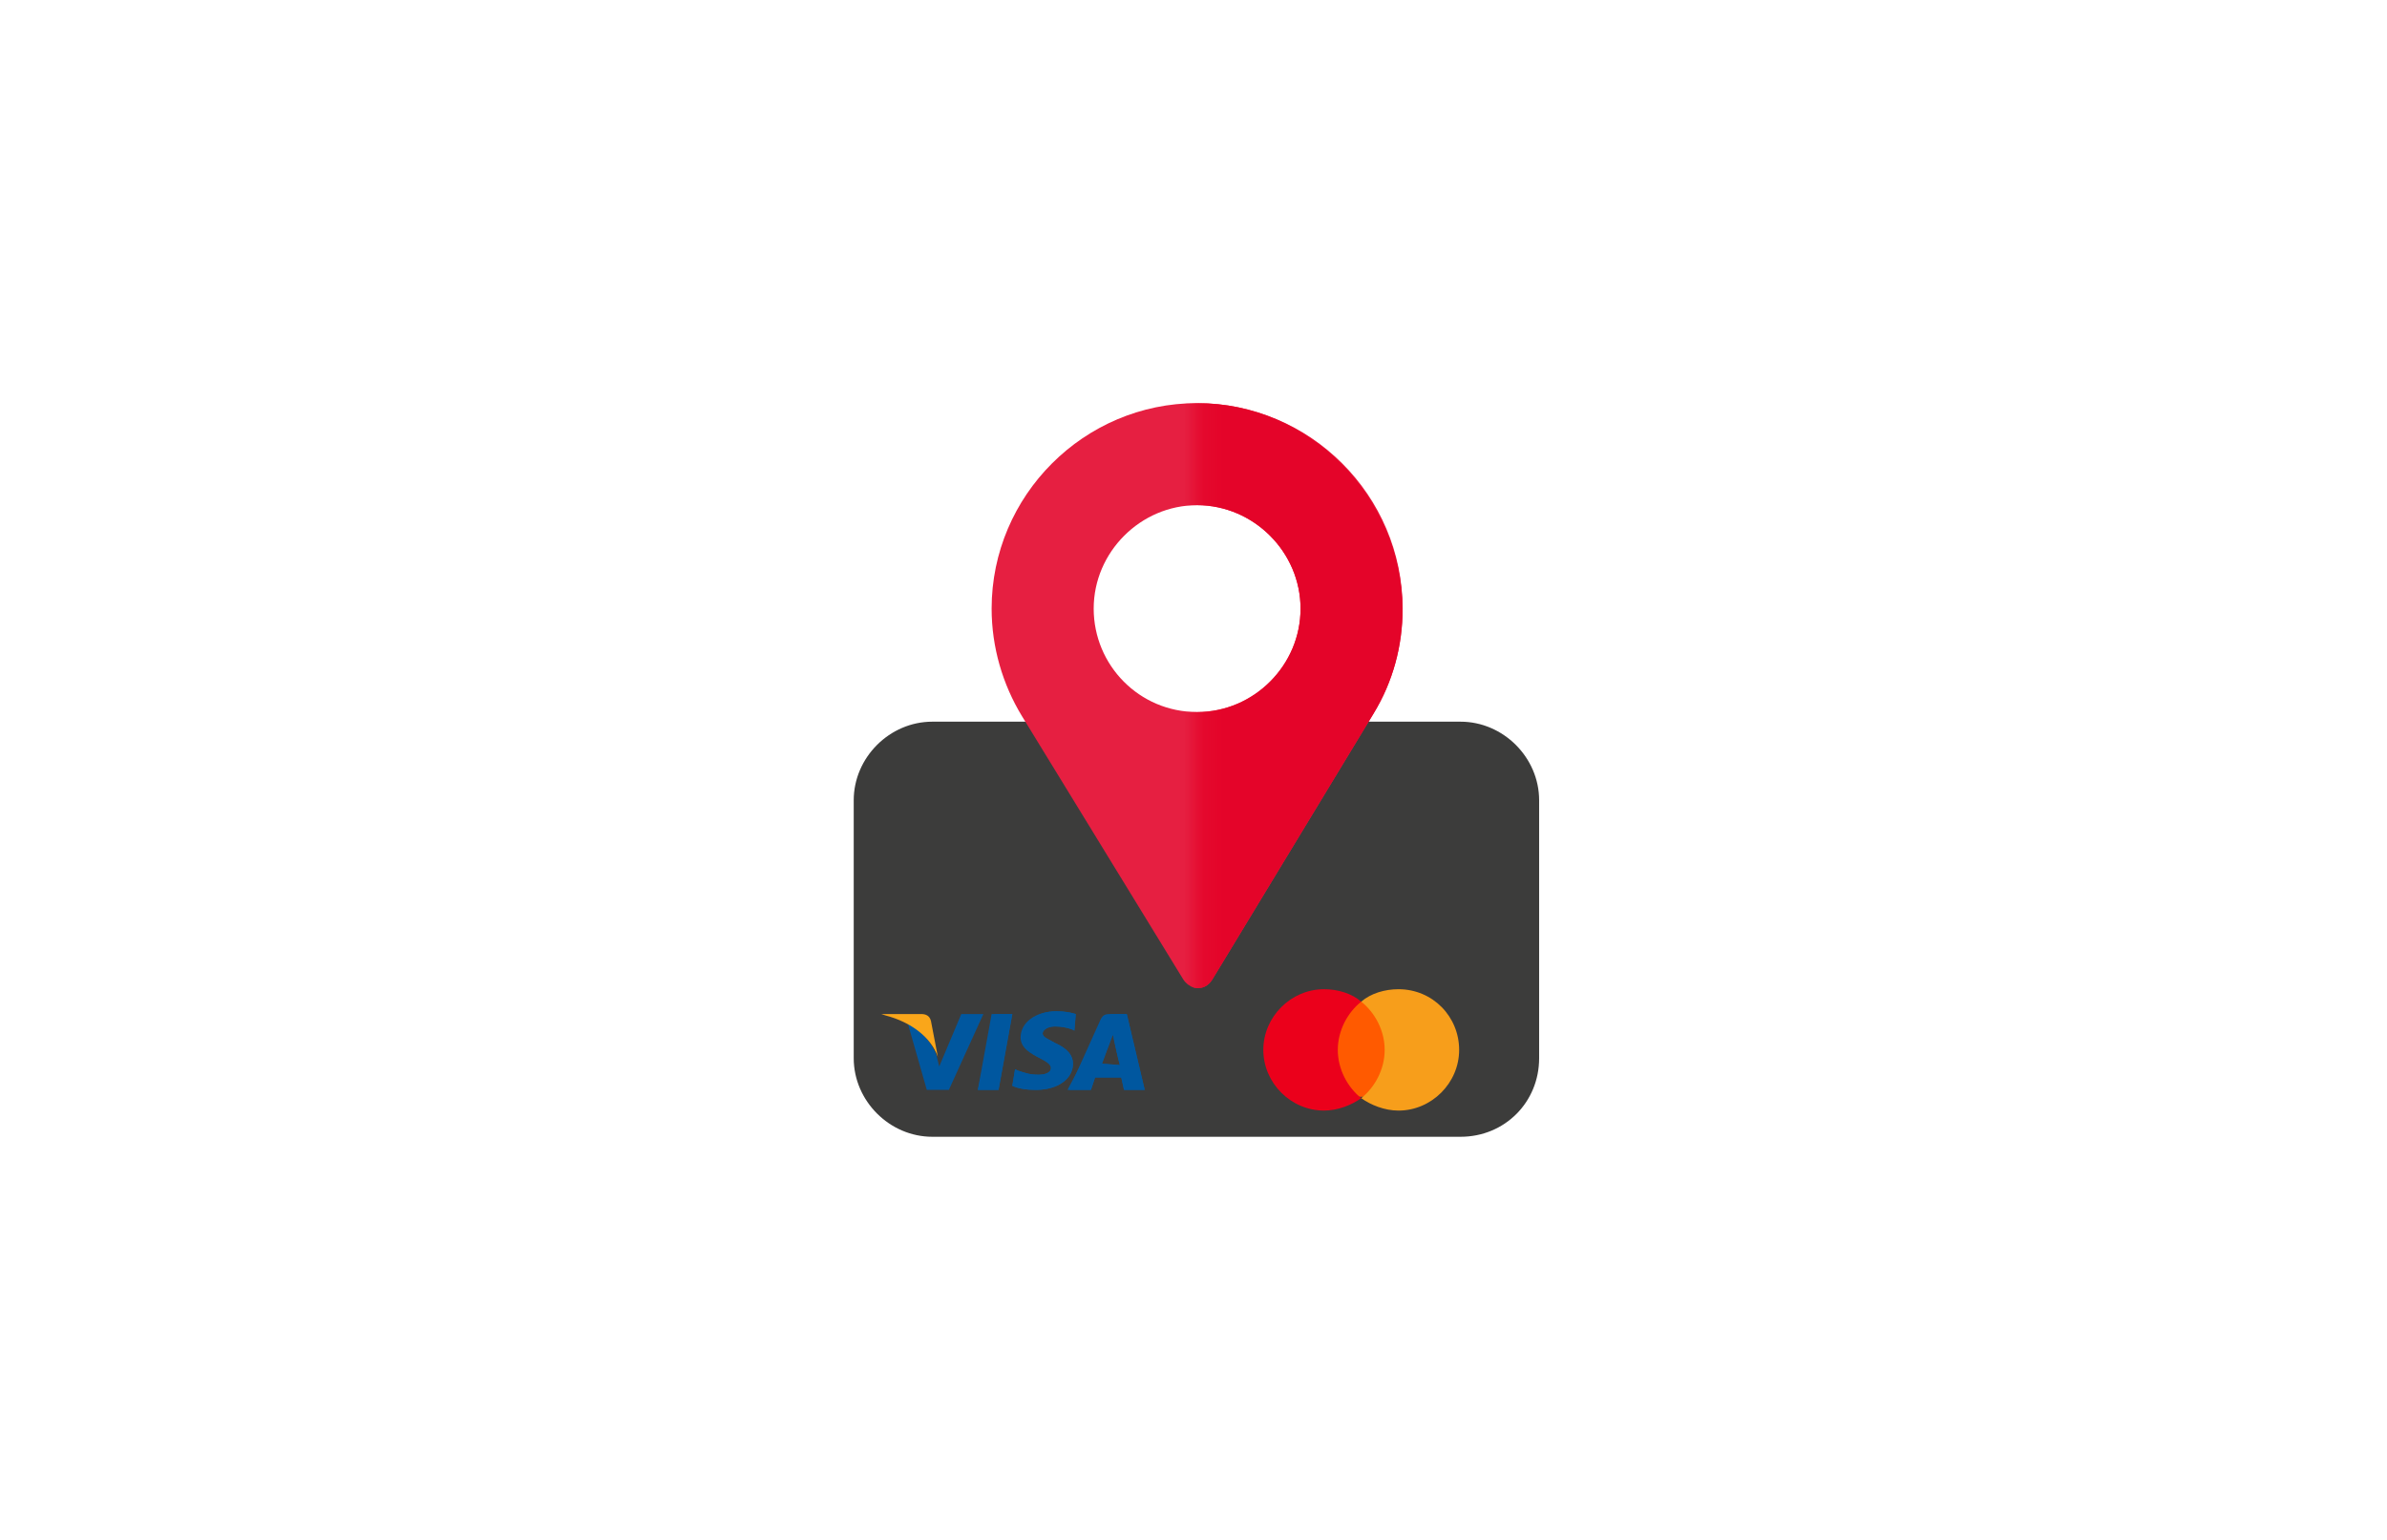 <svg width="124" height="80" viewBox="0 0 124 80" fill="none" xmlns="http://www.w3.org/2000/svg">
<path d="M75.872 59.057H48.433C46.212 59.057 44.349 57.194 44.349 54.973V41.576C44.349 39.355 46.212 37.492 48.433 37.492H75.872C78.093 37.492 79.955 39.355 79.955 41.576V54.973C79.955 57.266 78.164 59.057 75.872 59.057Z" fill="#3C3C3B"/>
<path d="M62.188 20.943C56.313 20.943 51.513 25.743 51.513 31.618C51.513 33.624 52.087 35.558 53.09 37.206L61.472 50.889C61.615 51.105 61.83 51.248 62.045 51.319C62.403 51.391 62.761 51.248 62.976 50.889L71.358 37.063C72.361 35.415 72.863 33.552 72.863 31.618C72.863 25.743 68.063 20.943 62.188 20.943ZM62.188 36.991C59.179 36.991 56.815 34.555 56.815 31.618C56.815 28.681 59.251 26.245 62.188 26.245C65.125 26.245 67.561 28.681 67.561 31.618C67.561 34.555 65.197 36.991 62.188 36.991Z" fill="#E61F41"/>
<mask id="mask0_4993_371979" style="mask-type:luminance" maskUnits="userSpaceOnUse" x="62" y="17" width="13" height="39">
<path d="M74.296 17.719H62.188V55.331H74.296V17.719Z" fill="white"/>
</mask>
<g mask="url(#mask0_4993_371979)">
<path d="M62.188 20.943C56.313 20.943 51.513 25.743 51.513 31.618C51.513 33.624 52.087 35.558 53.09 37.206L61.472 50.889C61.615 51.105 61.83 51.248 62.045 51.319C62.403 51.391 62.761 51.248 62.976 50.889L71.358 37.063C72.361 35.415 72.863 33.552 72.863 31.618C72.791 25.743 67.991 20.943 62.188 20.943ZM62.188 36.991C59.179 36.991 56.815 34.555 56.815 31.618C56.815 28.681 59.251 26.245 62.188 26.245C65.125 26.245 67.561 28.681 67.561 31.618C67.561 34.555 65.125 36.991 62.188 36.991Z" fill="#E40429"/>
</g>
<path d="M72.146 52.036H69.352V56.979H72.146V52.036Z" fill="#FF5A00"/>
<path d="M69.496 54.543C69.496 53.54 69.997 52.609 70.713 52.036C70.212 51.606 69.496 51.391 68.779 51.391C67.06 51.391 65.627 52.824 65.627 54.543C65.627 56.263 67.06 57.696 68.779 57.696C69.496 57.696 70.212 57.409 70.713 57.051C69.997 56.478 69.496 55.546 69.496 54.543Z" fill="#EB001B"/>
<path d="M75.8 54.543C75.8 56.263 74.367 57.696 72.648 57.696C71.931 57.696 71.215 57.409 70.713 57.051C71.43 56.478 71.931 55.546 71.931 54.543C71.931 53.54 71.43 52.609 70.713 52.036C71.215 51.606 71.931 51.391 72.648 51.391C74.439 51.391 75.8 52.824 75.8 54.543Z" fill="#F79E1B"/>
<path d="M50.797 56.621L51.513 52.681H52.588L51.872 56.621H50.797Z" fill="#00579F"/>
<path d="M50.797 56.621L51.657 52.681H52.588L51.872 56.621H50.797Z" fill="#00579F"/>
<path d="M55.884 52.681C55.669 52.609 55.31 52.537 54.881 52.537C53.806 52.537 53.018 53.111 53.018 53.898C53.018 54.472 53.591 54.758 54.021 54.973C54.451 55.188 54.594 55.331 54.594 55.475C54.594 55.761 54.236 55.833 53.949 55.833C53.519 55.833 53.304 55.761 52.875 55.618L52.731 55.546L52.588 56.406C52.875 56.549 53.304 56.621 53.806 56.621C54.952 56.621 55.74 56.048 55.74 55.26C55.74 54.83 55.454 54.472 54.809 54.185C54.451 53.97 54.164 53.898 54.164 53.684C54.164 53.54 54.379 53.325 54.809 53.325C55.167 53.325 55.454 53.397 55.669 53.469L55.812 53.54L55.884 52.681Z" fill="#00579F"/>
<path d="M55.884 52.681C55.669 52.609 55.31 52.537 54.881 52.537C53.806 52.537 53.233 53.111 53.233 53.898C53.233 54.472 53.591 54.758 54.021 54.973C54.451 55.188 54.594 55.331 54.594 55.475C54.594 55.761 54.236 55.833 53.949 55.833C53.519 55.833 53.304 55.761 52.875 55.618L52.731 55.546L52.588 56.406C52.875 56.549 53.304 56.621 53.806 56.621C54.952 56.621 55.74 56.048 55.74 55.26C55.74 54.83 55.454 54.472 54.809 54.185C54.451 53.97 54.164 53.898 54.164 53.684C54.164 53.54 54.379 53.325 54.809 53.325C55.167 53.325 55.454 53.397 55.669 53.469L55.812 53.54L55.884 52.681Z" fill="#00579F"/>
<path d="M57.746 52.681C57.46 52.681 57.316 52.681 57.173 52.967L55.525 56.621H56.672L56.887 55.976H58.248L58.391 56.621H59.466L58.534 52.681H57.746ZM57.245 55.26C57.316 55.045 57.675 54.113 57.675 54.113C57.675 54.113 57.746 53.898 57.818 53.755L57.89 54.113C57.89 54.113 58.105 55.116 58.176 55.331L57.245 55.26Z" fill="#00579F"/>
<path d="M57.961 52.681C57.675 52.681 57.531 52.681 57.388 52.967L55.454 56.621H56.672L56.887 55.976H58.248L58.391 56.621H59.466L58.534 52.681H57.961ZM57.245 55.26C57.316 55.045 57.675 54.113 57.675 54.113C57.675 54.113 57.746 53.898 57.818 53.755L57.89 54.113C57.89 54.113 58.105 55.116 58.176 55.331L57.245 55.26Z" fill="#00579F"/>
<path d="M48.791 55.403L48.648 54.83C48.433 54.185 47.788 53.469 47.143 53.111L48.146 56.621H49.292L51.084 52.681H49.937L48.791 55.403Z" fill="#00579F"/>
<path d="M45.782 52.681L45.997 52.752C47.358 53.111 48.361 53.898 48.719 54.901L48.361 53.039C48.29 52.752 48.075 52.681 47.86 52.681H45.782Z" fill="#FAA61A"/>
</svg>
